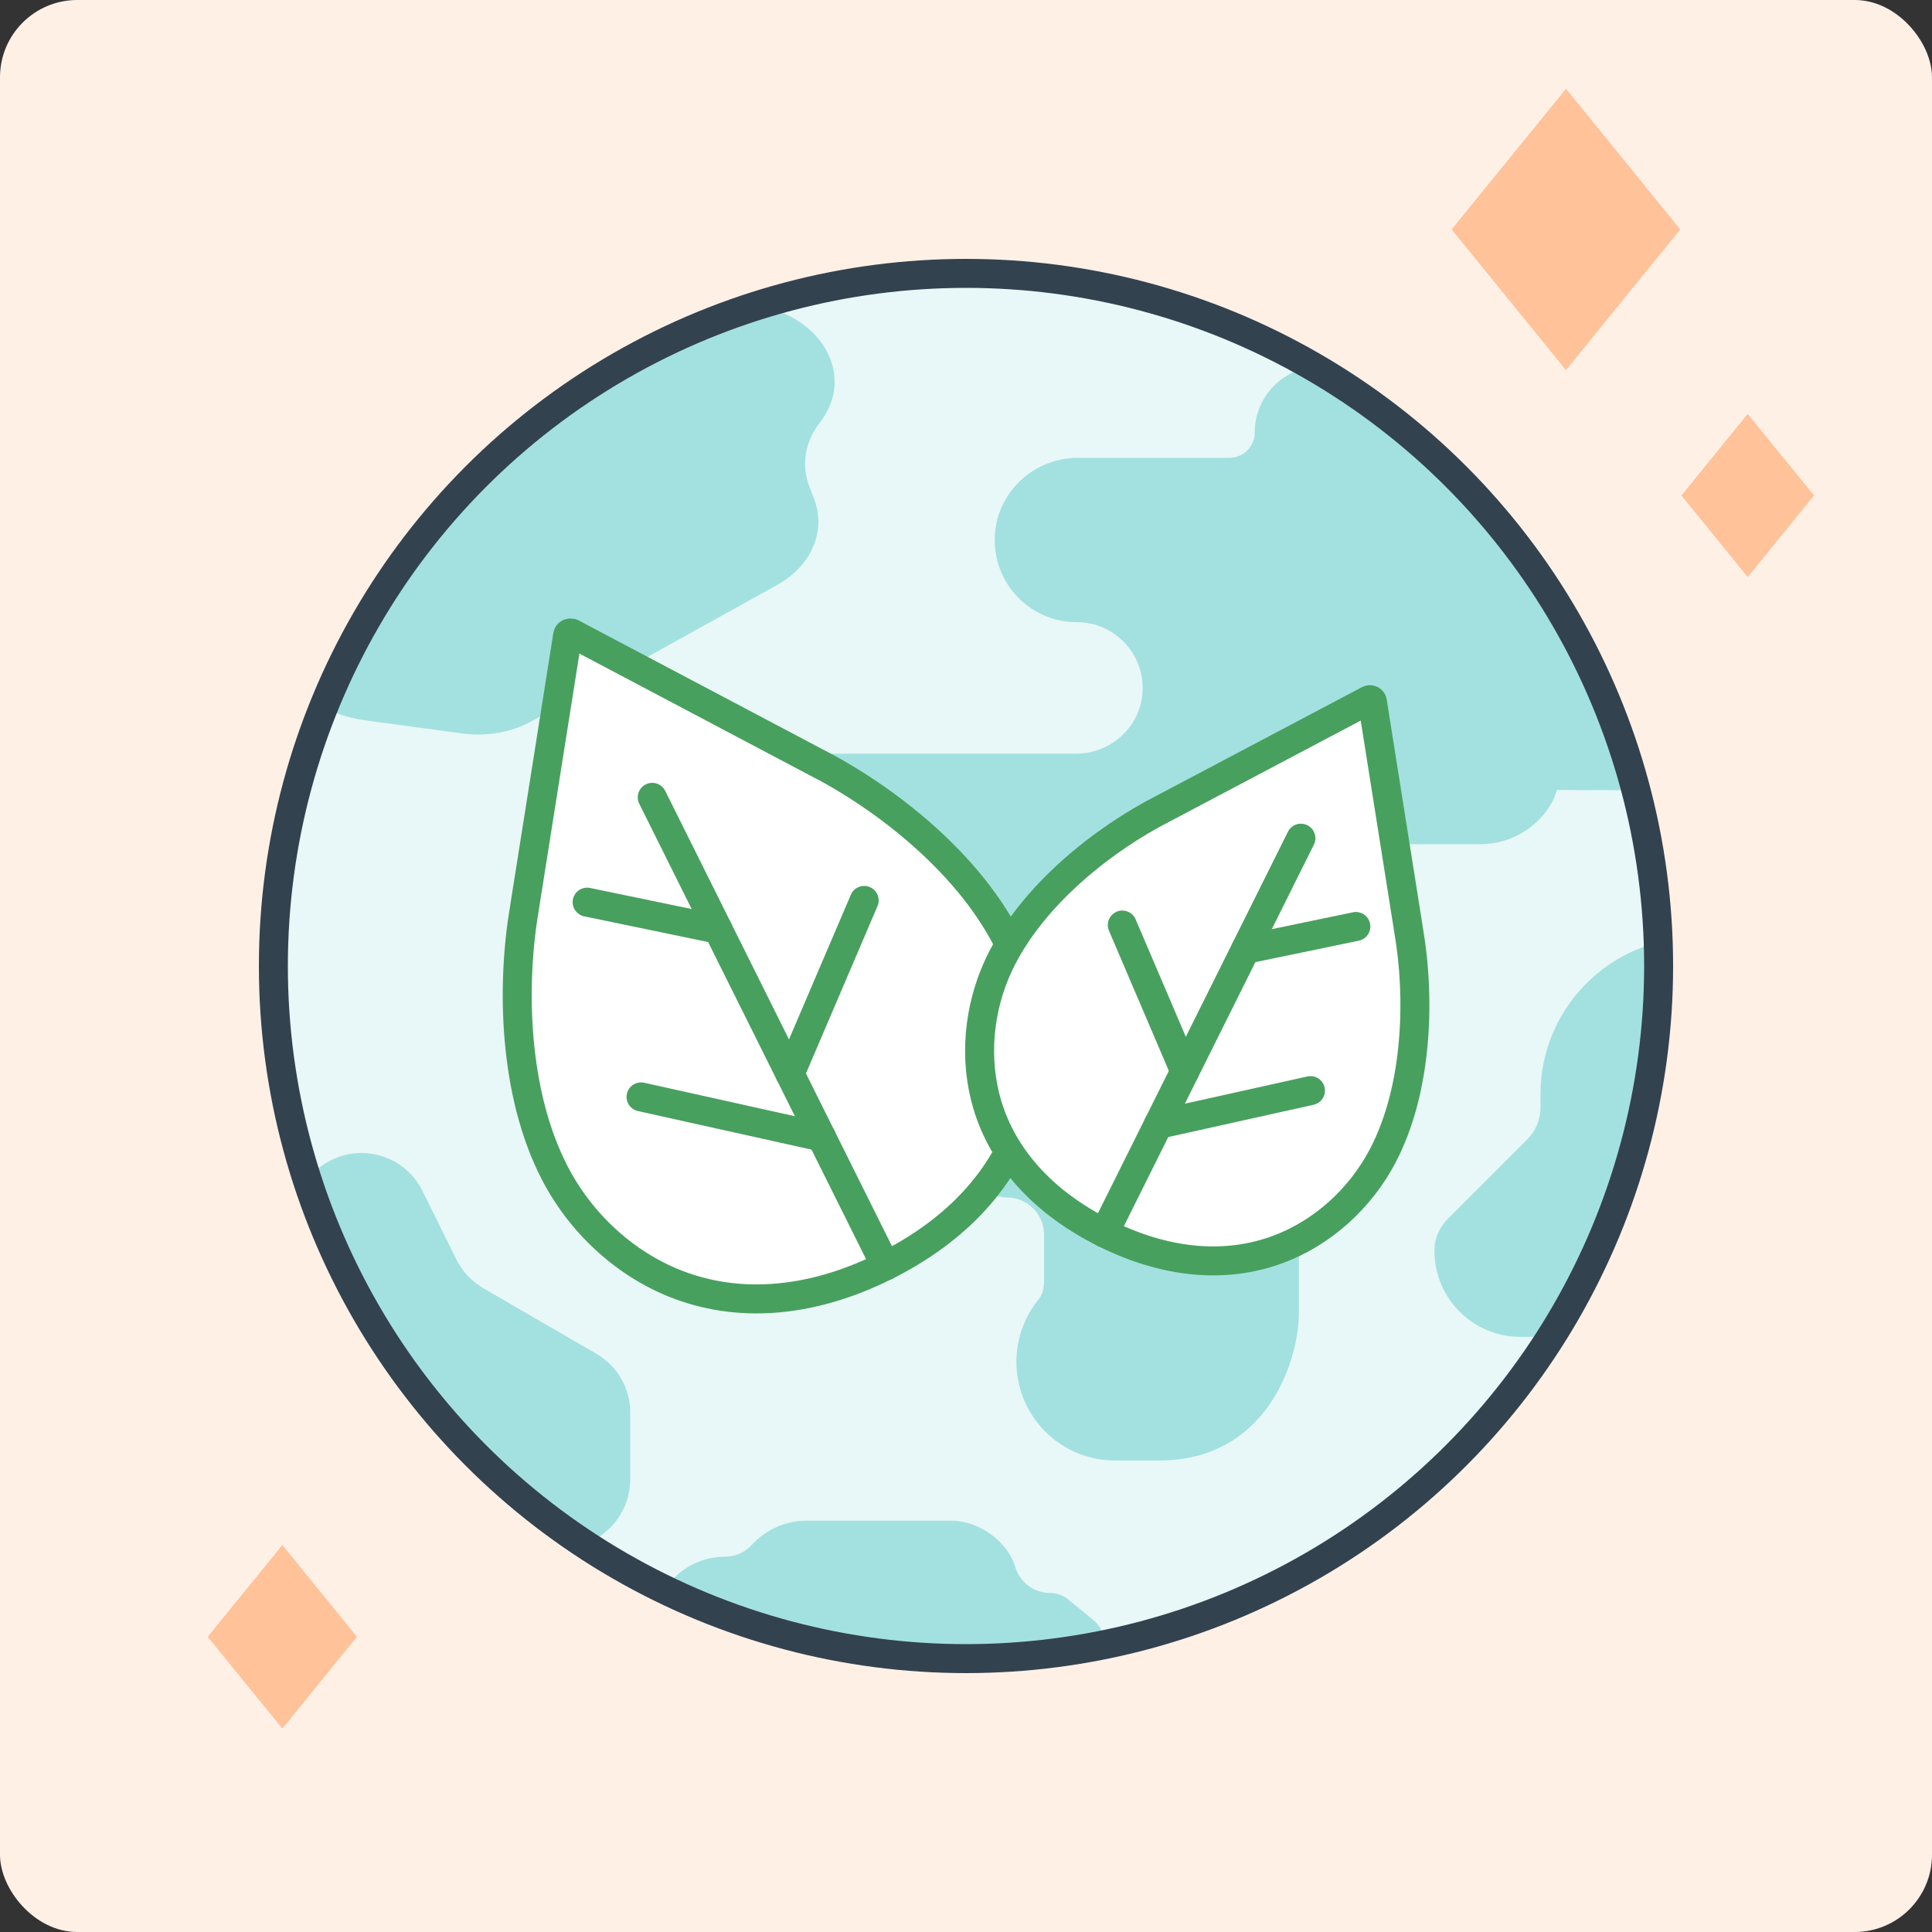 <?xml version="1.0" encoding="UTF-8"?>
<svg id="Layer_1" data-name="Layer 1" xmlns="http://www.w3.org/2000/svg" xmlns:xlink="http://www.w3.org/1999/xlink" viewBox="0 0 200 200">
  <rect x="0" y="0" width="200" height="200" fill="#333333" stroke="none"/>
  <defs>
    <style>
      .cls-1 {
        clip-path: url(#clippath);
      }

      .cls-2, .cls-3, .cls-4 {
        fill: none;
      }

      .cls-2, .cls-5, .cls-6, .cls-7, .cls-8, .cls-9 {
        stroke-width: 0px;
      }

      .cls-3 {
        stroke: #48a05e;
      }

      .cls-3, .cls-4 {
        stroke-linecap: round;
        stroke-linejoin: round;
        stroke-width: 3px;
      }

      .cls-5 {
        fill: #a3e1e0;
      }

      .cls-6 {
        fill: #fff0e6;
      }

      .cls-4 {
        stroke: #33424f;
      }

      .cls-7 {
        fill: #e8f7f7;
      }

      .cls-8 {
        fill: #ffc299;
      }

      .cls-9 {
        fill: #fff;
      }
    </style>
    <clipPath id="clippath">
      <circle class="cls-2" cx="100" cy="100" r="71.7"/>
    </clipPath>
  </defs>
  <rect class="cls-6" x="0" y="0" width="200" height="200" rx="8" ry="8" transform="translate(200 200) rotate(180)"/>
  <g>
    <g>
      <circle class="cls-7" cx="100" cy="100" r="71.7"/>
      <g class="cls-1">
        <g>
          <path class="cls-5" d="M68.29,166.32c-.02-.58.13-1.16.44-1.65,1.32-2.11,3.65-3.52,6.32-3.52,1.1,0,2.08-.47,2.77-1.22,1.46-1.6,3.52-2.51,5.68-2.51h15.03c2.77,0,5.79,2.13,6.57,4.79.45,1.55,1.89,2.69,3.59,2.69h0c.69,0,1.35.24,1.88.67l2.65,2.17c.69.57,1.09,1.41,1.09,2.3h0c0,1.64-1.33,2.97-2.97,2.97h-36.16c-3.73,0-6.78-2.96-6.9-6.69h0Z"/>
          <path class="cls-5" d="M49.43,159.94l8.45.3c4.03.14,7.32-3.07,7.36-7.06v-6.89c.02-2.57-1.32-4.89-3.54-6.17l-11.63-6.74c-1.19-.69-2.19-1.72-2.82-2.99l-3.51-7.1c-2.04-4.11-7.41-5.24-10.92-2.22l-4.78,4.03s-8.54,10.86-7.98,17.45,13.29,11.8,13.29,11.8h0c.1,3.27,2.81,5.86,6.09,5.8l9.99-.19Z"/>
          <path class="cls-5" d="M161.16,81.79c-.13.36-.21.73-.39,1.07-1.47,2.79-4.37,4.53-7.52,4.53h-14.55c-1.88,0-3.4,1.52-3.4,3.4v4.25c0,1.88,1.52,3.4,3.4,3.4h6.65c.32,0,.59.26.59.58,0,4.74-2.48,9.15-6.51,11.62-2.61,1.6-4.97,4.03-4.97,8.22v17.02c0,5.11-3.4,15.31-14.46,15.31h-4.57c-3.95,0-7.54-2.27-9.23-5.84-1.69-3.57-1.17-7.78,1.32-10.84.35-.43.56-1.05.56-2.04v-4.68c0-2.11-1.73-3.82-3.84-3.83s-3.82-1.72-3.82-3.83v-8.08h-14.28c-9.25,0-16.95-7.31-17.19-16.56-.25-9.61,7.46-17.47,17.01-17.47h25.42c3.64,0,6.72-2.81,6.9-6.44.2-3.92-2.92-7.17-6.8-7.17-4.83,0-8.72-4.02-8.5-8.9.2-4.56,4.05-8.12,8.62-8.12h9.78s5.89,0,5.89,0c1.45,0,2.62-1.17,2.62-2.62h0c0-3.79,3.07-6.86,6.86-6.86h17.81c8.15,0,14.75,6.6,14.75,14.75h0c0,1.45,1.17,2.62,2.62,2.62h4.69c3.12,0,5.65,2.53,5.65,5.65h0c0,3.12-2.53,5.65-5.65,5.65h-10.2c-1.45,0-2.62,1.17-2.62,2.62h0c0,1.45,1.17,2.62,2.62,2.62h2.31c2.76,0,4.99,2.23,4.99,4.99h0c0,2.76-2.24,5-5,4.99l-7.55-.02Z"/>
          <path class="cls-5" d="M84.87,43.74h0c-1.54,1.97-1.94,4.39-1.09,6.62l.49,1.28c1.28,3.33-.27,6.95-3.83,8.92l-25.37,14.08c-2.1,1.17-4.68,1.63-7.2,1.29l-10.21-1.38c-6.98-.95-10.48-7.36-6.64-12.17l3.69-4.61c1.03-1.29,1.58-2.79,1.58-4.32v-13.95c0-4.4,4.41-7.96,9.84-7.96h30.41c7.76,0,12.47,6.92,8.32,12.22Z"/>
          <path class="cls-5" d="M204.24,152.45l.32-8.98c.15-4.28-3.27-7.78-7.5-7.82h-7.32c-2.73-.02-5.2,1.4-6.56,3.76l-7.17,12.36c-.73,1.27-1.83,2.33-3.18,3l-7.55,3.73c-4.37,2.16-5.56,7.87-2.36,11.6l4.28,5.08s11.54,9.07,18.55,8.48,12.53-14.12,12.53-14.12h0c3.48-.1,6.22-2.99,6.16-6.47l-.2-10.61Z"/>
          <path class="cls-5" d="M189.53,65.04h0c1.06-1.68,1.34-3.74.75-5.64l-.34-1.09c-.88-2.84.19-5.93,2.64-7.61l17.5-12.01c1.45-1,3.23-1.39,4.97-1.1l7.04,1.18c4.82.81,7.23,6.28,4.58,10.38l-2.54,3.94c-.71,1.1-1.09,2.38-1.09,3.69v11.9c0,3.75-3.04,6.79-6.79,6.79h-20.98c-5.35,0-8.6-5.9-5.74-10.42Z"/>
          <path class="cls-5" d="M182.32,97.04h-6.61c-8.97,0-16.24,7.27-16.24,16.24v1.37c0,1.24-.49,2.42-1.36,3.29l-8.26,8.26c-.87.87-1.36,2.06-1.36,3.29h0c0,4.91,3.98,8.9,8.9,8.9h11.08c9.48,0,17.16-7.68,17.16-17.16h0c0-2.57,2.09-4.66,4.66-4.66h0c2.57,0,4.66-2.09,4.66-4.66h0c0-6.43-4.06-12.16-10.14-14.29l-.94-.33c-.49-.17-1.02-.26-1.54-.26Z"/>
        </g>
      </g>
      <circle class="cls-4" cx="100" cy="100" r="71.7"/>
    </g>
    <g>
      <g>
        <path class="cls-9" d="M59.07,65.53c-.05,0-.1,0-.15.02-.09.04-.15.13-.16.23l-4.47,28.22v.02c-1.34,7.79-1.21,19.12,3.21,27.54,2.8,5.33,7.51,9.53,12.93,11.52,6.47,2.38,13.82,1.68,21.26-2.04,7.43-3.72,12.41-9.18,14.38-15.78,1.65-5.53,1.12-11.82-1.46-17.26-4.09-8.59-13.07-15.49-20.13-19.09l-25.26-13.35s-.09-.04-.14-.04h0Z"/>
        <g>
          <line class="cls-3" x1="67.52" y1="82.54" x2="91.68" y2="131.05"/>
          <line class="cls-3" x1="81.78" y1="111.17" x2="89.46" y2="93.21"/>
          <line class="cls-3" x1="74.33" y1="96.2" x2="60.78" y2="93.39"/>
          <line class="cls-3" x1="85.04" y1="117.7" x2="66.36" y2="113.55"/>
        </g>
        <path class="cls-3" d="M59.07,65.53c-.05,0-.1,0-.15.02-.09.04-.15.13-.16.23l-4.47,28.22v.02c-1.34,7.79-1.21,19.12,3.21,27.54,2.8,5.33,7.51,9.53,12.93,11.52,6.47,2.38,13.82,1.68,21.26-2.04,7.43-3.72,12.41-9.18,14.38-15.78,1.65-5.53,1.12-11.82-1.46-17.26-4.09-8.59-13.07-15.49-20.13-19.09l-25.26-13.35s-.09-.04-.14-.04h0Z"/>
      </g>
      <g>
        <path class="cls-9" d="M141.8,72.43s.09,0,.13.02c.08.04.13.11.14.19l3.77,23.78v.02c1.13,6.57,1.02,16.11-2.7,23.21-2.36,4.5-6.33,8.03-10.9,9.71-5.46,2.01-11.65,1.42-17.92-1.72-6.27-3.13-10.46-7.73-12.12-13.3-1.39-4.66-.94-9.96,1.23-14.54,3.44-7.24,11.01-13.05,16.97-16.09l21.29-11.25s.08-.03.12-.03h0Z"/>
        <g>
          <line class="cls-3" x1="134.67" y1="86.77" x2="114.31" y2="127.65"/>
          <line class="cls-3" x1="122.65" y1="110.9" x2="116.18" y2="95.76"/>
          <line class="cls-3" x1="128.94" y1="98.28" x2="140.36" y2="95.91"/>
          <line class="cls-3" x1="119.91" y1="116.4" x2="135.66" y2="112.9"/>
        </g>
        <path class="cls-3" d="M141.8,72.43s.09,0,.13.02c.08.04.13.11.14.19l3.77,23.78v.02c1.13,6.57,1.02,16.11-2.7,23.21-2.36,4.5-6.33,8.03-10.9,9.71-5.46,2.01-11.65,1.42-17.92-1.72-6.27-3.13-10.46-7.73-12.12-13.3-1.39-4.66-.94-9.96,1.23-14.54,3.44-7.24,11.01-13.05,16.97-16.09l21.29-11.25s.08-.03.12-.03h0Z"/>
      </g>
    </g>
    <g>
      <polygon class="cls-8" points="162.11 38.31 150.27 23.75 162.11 9.19 173.94 23.75 162.11 38.31"/>
      <polygon class="cls-8" points="180.92 59.73 174.06 51.29 180.92 42.85 187.79 51.29 180.92 59.73"/>
    </g>
    <polygon class="cls-8" points="29.23 178.94 21.5 169.44 29.23 159.94 36.95 169.44 29.23 178.94"/>
  </g>
</svg>